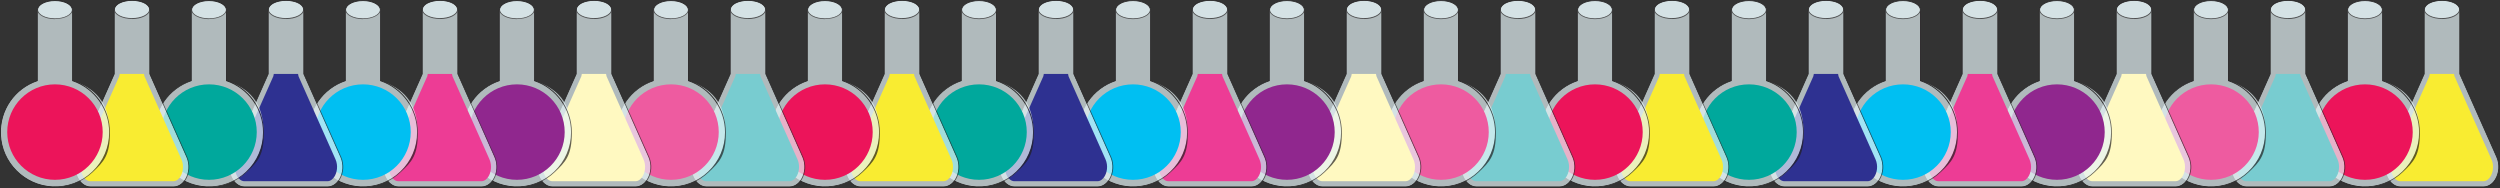 <?xml version="1.0" encoding="UTF-8"?> <svg xmlns="http://www.w3.org/2000/svg" version="1.1" viewBox="0 0 2833.4 213.2"><rect x="0" y="0" width="2833.4" height="213.2" fill="#333333" stroke="none"/><defs><style> .cls-1 { fill: #ec145a; } .cls-2 { fill: #211e1f; } .cls-3 { fill: #ee5ba0; } .cls-4 { fill: #e6f4f6; } .cls-5 { fill: #00a89c; } .cls-6 { fill: #2e3191; } .cls-7 { fill: #f9ec31; } .cls-8 { fill: #00bff2; } .cls-9 { fill: #78ccd0; } .cls-10 { opacity: .7; } .cls-11 { fill: #90278e; } .cls-12 { fill: #ed3c95; } .cls-13 { fill: #fff9c1; } </style></defs><g><g id="Layer_2"><g><g><g><g class="cls-10"><g><path class="cls-4" d="M2829.7,177.9l-41.9-94.1V11c0-.6-.2-1.4-.7-2.4-3.5-8.1-18.2-8.1-19.5-8.1-1.2,0-16,.2-19.5,8.4-.4.8-.5,1.6-.6,2.1v72.8l-41.9,94.1c-6.7,15.1,1.7,33.9,15.1,33.9h93.9c13.4,0,21.8-18.8,15.1-33.9Z"></path><path class="cls-2" d="M2814.6,212.3h-93.9c-5.4,0-10.3-2.9-13.7-8.2-4.9-7.5-5.6-17.9-1.8-26.4l41.9-94V11h0c.1-.8.3-1.6.7-2.3C2751.3.3,2766,0,2767.6,0c1.7,0,16.4.2,19.9,8.4.3.8.6,1.6.7,2.5h0v72.8l41.9,94c3.8,8.5,3.1,18.8-1.8,26.4-3.4,5.3-8.3,8.2-13.7,8.2ZM2747.9,11v72.9h0c0,0-41.9,94.2-41.9,94.2-3.7,8.2-3,18.2,1.8,25.5,3.3,5,7.8,7.8,12.9,7.8h93.9c5.1,0,9.7-2.8,12.9-7.8,4.7-7.3,5.4-17.3,1.8-25.5l-41.9-94.2V11c-.1-.8-.3-1.5-.6-2.2-3.3-7.7-17.4-7.9-19.1-7.9-.6,0-15.7.2-19.1,8.1-.3.6-.5,1.3-.6,2Z"></path></g></g><g class="cls-10"><ellipse class="cls-4" cx="2767.6" cy="10.8" rx="20" ry="10.3"></ellipse><path class="cls-2" d="M2767.6,21.5c-11.3,0-20.4-4.8-20.4-10.8S2756.4,0,2767.6,0s20.4,4.8,20.4,10.8-9.2,10.8-20.4,10.8ZM2767.6.9c-10.8,0-19.5,4.4-19.5,9.8s8.8,9.8,19.5,9.8,19.5-4.4,19.5-9.8-8.8-9.8-19.5-9.8Z"></path></g></g><path class="cls-7" d="M2781.3,83.8l.5,2.6,41.9,94.1c3.3,7.4,1.7,15.4-1.4,20-1.2,1.8-3.8,4.9-7.8,4.9h-93.9c-3.9,0-6.6-3.1-7.8-4.9-3.1-4.6-4.7-12.6-1.4-20l41.9-94.1.5-2.6"></path></g><g><g class="cls-10"><path class="cls-4" d="M2700.4,91.5V12.2c0-.6-.1-1.5-.4-2.4-2.2-6.7-12.8-9.5-20.3-9.3-6.4.1-16.4,2.6-18.8,9.2-.4,1-.5,1.9-.5,2.5v79.3c-25.1,8.6-42.9,32.8-41.8,61,1.2,31.9,27,57.9,58.9,59.3,35.5,1.6,64.8-26.6,64.8-61.8s-17.5-50.2-41.9-58.5Z"></path><path class="cls-2" d="M2680.4,212.3c-1,0-2,0-3,0-32-1.5-58.1-27.7-59.3-59.8-.5-13.7,3.3-26.9,11.2-38.1,7.5-10.7,18.4-18.9,30.6-23.2V12.2c0-.9.2-1.8.5-2.6,2.6-7.2,13.7-9.4,19.2-9.5,6.7-.2,18.4,2.3,20.7,9.6.3.8.4,1.7.4,2.5v78.9c25.1,8.7,41.9,32.3,41.9,58.8s-6.9,33.2-19.3,45.1c-11.7,11.2-26.9,17.2-43,17.2ZM2680.4.9c-.2,0-.5,0-.7,0-5.3.1-16,2.1-18.4,8.9-.3.7-.4,1.5-.5,2.4v79.6s-.3.1-.3.1c-25.9,8.8-42.6,33.2-41.5,60.5,1.2,31.6,26.9,57.4,58.4,58.9,17,.8,33.1-5.2,45.3-16.9,12.3-11.7,19-27.5,19-44.4,0-26.3-16.7-49.6-41.6-58.1h-.3V12.2c0-.8-.1-1.5-.4-2.3-1.9-5.9-11.2-9-19.2-9Z"></path></g><g class="cls-10"><ellipse class="cls-4" cx="2680.4" cy="11" rx="19.7" ry="10.3"></ellipse><path class="cls-2" d="M2680.4,21.7c-11.1,0-20.1-4.8-20.1-10.7s9-10.7,20.1-10.7,20.1,4.8,20.1,10.7-9,10.7-20.1,10.7ZM2680.4,1.2c-10.6,0-19.2,4.4-19.2,9.8s8.6,9.8,19.2,9.8,19.2-4.4,19.2-9.8-8.6-9.8-19.2-9.8Z"></path></g><circle class="cls-1" cx="2680.4" cy="149.7" r="54.1"></circle></g><g><g><g class="cls-10"><g><path class="cls-4" d="M2655.1,177.9l-41.9-94.1V11c0-.6-.2-1.4-.7-2.4-3.5-8.1-18.2-8.1-19.5-8.1-1.2,0-16,.2-19.5,8.4-.4.8-.5,1.6-.6,2.1v72.8l-41.9,94.1c-6.7,15.1,1.7,33.9,15.1,33.9h93.9c13.4,0,21.8-18.8,15.1-33.9Z"></path><path class="cls-2" d="M2640,212.3h-93.9c-5.4,0-10.3-2.9-13.7-8.2-4.9-7.5-5.6-17.9-1.8-26.4l41.9-94V11h0c.1-.8.3-1.6.7-2.3C2576.8.3,2591.4,0,2593.1,0c1.7,0,16.4.2,19.9,8.4.3.8.6,1.6.7,2.5h0v72.8l41.9,94c3.8,8.5,3.1,18.8-1.8,26.4-3.4,5.3-8.3,8.2-13.7,8.2ZM2573.4,11v72.9h0c0,0-41.9,94.2-41.9,94.2-3.7,8.2-3,18.2,1.8,25.5,3.3,5,7.8,7.8,12.9,7.8h93.9c5.1,0,9.7-2.8,12.9-7.8,4.7-7.3,5.4-17.3,1.8-25.5l-41.9-94.2V11c-.1-.8-.3-1.5-.6-2.2-3.3-7.7-17.5-7.8-19.1-7.9-.6,0-15.7.2-19.1,8.1-.3.6-.5,1.3-.6,2Z"></path></g></g><g class="cls-10"><ellipse class="cls-4" cx="2593.1" cy="10.8" rx="20" ry="10.3"></ellipse><path class="cls-2" d="M2593.1,21.5c-11.3,0-20.4-4.8-20.4-10.8S2581.8,0,2593.1,0s20.4,4.8,20.4,10.8-9.2,10.8-20.4,10.8ZM2593.1.9c-10.8,0-19.5,4.4-19.5,9.8s8.8,9.8,19.5,9.8,19.5-4.4,19.5-9.8-8.8-9.8-19.5-9.8Z"></path></g></g><path class="cls-9" d="M2606.8,83.8l.5,2.6,41.9,94.1c3.3,7.4,1.7,15.4-1.4,20-1.2,1.8-3.8,4.9-7.8,4.9h-93.9c-3.9,0-6.6-3.1-7.8-4.9-3.1-4.6-4.7-12.6-1.4-20l41.9-94.1.5-2.6"></path></g><g><g class="cls-10"><path class="cls-4" d="M2525.8,91.5V12.2c0-.6-.1-1.5-.4-2.4-2.2-6.7-12.8-9.5-20.3-9.3-6.4.1-16.4,2.6-18.8,9.2-.4,1-.5,1.9-.5,2.5v79.3c-25.1,8.6-42.9,32.8-41.8,61,1.2,31.9,27,57.9,58.9,59.3,35.5,1.6,64.8-26.6,64.8-61.8s-17.5-50.2-41.9-58.5Z"></path><path class="cls-2" d="M2505.9,212.3c-1,0-2,0-3,0-32-1.5-58.1-27.7-59.3-59.8-.5-13.7,3.3-26.9,11.2-38.1,7.5-10.7,18.4-18.9,30.6-23.2V12.2c0-.9.2-1.8.5-2.6,2.6-7.2,13.7-9.4,19.2-9.5,6.7-.2,18.4,2.3,20.7,9.6.3.8.4,1.7.4,2.5v78.9c25.1,8.7,41.9,32.3,41.9,58.8s-6.9,33.2-19.3,45.1c-11.7,11.2-26.9,17.2-43,17.2ZM2505.8.9c-.2,0-.5,0-.7,0-5.3.1-16,2.1-18.4,8.9-.3.7-.4,1.5-.5,2.4v79.6s-.3.1-.3.1c-25.9,8.8-42.6,33.2-41.5,60.5,1.2,31.6,26.9,57.4,58.4,58.9,17,.8,33.1-5.2,45.3-16.9,12.3-11.7,19-27.5,19-44.4,0-26.3-16.7-49.6-41.6-58.1h-.3V12.2c0-.8-.1-1.5-.4-2.3-1.9-5.9-11.2-9-19.2-9Z"></path></g><g class="cls-10"><ellipse class="cls-4" cx="2505.9" cy="11" rx="19.7" ry="10.3"></ellipse><path class="cls-2" d="M2505.9,21.7c-11.1,0-20.1-4.8-20.1-10.7s9-10.7,20.1-10.7,20.1,4.8,20.1,10.7-9,10.7-20.1,10.7ZM2505.9,1.2c-10.6,0-19.2,4.4-19.2,9.8s8.6,9.8,19.2,9.8,19.2-4.4,19.2-9.8-8.6-9.8-19.2-9.8Z"></path></g><circle class="cls-3" cx="2505.9" cy="149.7" r="54.1"></circle></g><g><g><g class="cls-10"><g><path class="cls-4" d="M2480.6,177.9l-41.9-94.1V11c0-.6-.2-1.4-.7-2.4-3.5-8.1-18.2-8.1-19.5-8.1-1.2,0-16,.2-19.5,8.4-.4.8-.5,1.6-.6,2.1v72.8l-41.9,94.1c-6.7,15.1,1.7,33.9,15.1,33.9h93.9c13.4,0,21.8-18.8,15.1-33.9Z"></path><path class="cls-2" d="M2465.5,212.3h-93.9c-5.4,0-10.3-2.9-13.7-8.2-4.9-7.5-5.6-17.9-1.8-26.4l41.9-94V11h0c.1-.8.3-1.6.7-2.3C2402.2.3,2416.9,0,2418.6,0c1.7,0,16.4.2,19.9,8.4.3.8.6,1.6.7,2.5h0v72.8l41.9,94c3.8,8.5,3.1,18.8-1.8,26.4-3.4,5.3-8.3,8.2-13.7,8.2ZM2398.9,11v72.9h0c0,0-41.9,94.2-41.9,94.2-3.7,8.2-3,18.2,1.8,25.5,3.3,5,7.8,7.8,12.9,7.8h93.9c5.1,0,9.7-2.8,12.9-7.8,4.7-7.3,5.4-17.3,1.8-25.5l-41.9-94.2V11c-.1-.8-.3-1.5-.6-2.2-3.3-7.7-17.5-7.9-19.1-7.9-.6,0-15.7.2-19.1,8.1-.3.6-.5,1.3-.6,2Z"></path></g></g><g class="cls-10"><ellipse class="cls-4" cx="2418.6" cy="10.8" rx="20" ry="10.3"></ellipse><path class="cls-2" d="M2418.6,21.5c-11.3,0-20.4-4.8-20.4-10.8S2407.3,0,2418.6,0s20.4,4.8,20.4,10.8-9.2,10.8-20.4,10.8ZM2418.6.9c-10.8,0-19.5,4.4-19.5,9.8s8.8,9.8,19.5,9.8,19.5-4.4,19.5-9.8-8.8-9.8-19.5-9.8Z"></path></g></g><path class="cls-13" d="M2432.2,83.8l.5,2.6,41.9,94.1c3.3,7.4,1.7,15.4-1.4,20-1.2,1.8-3.8,4.9-7.8,4.9h-93.9c-3.9,0-6.6-3.1-7.8-4.9-3.1-4.6-4.7-12.6-1.4-20l41.9-94.1.5-2.6"></path></g><g><g class="cls-10"><path class="cls-4" d="M2351.3,91.5V12.2c0-.6-.1-1.5-.4-2.4-2.2-6.7-12.8-9.5-20.3-9.3-6.4.1-16.4,2.6-18.8,9.2-.4,1-.5,1.9-.5,2.5v79.3c-25.1,8.6-42.9,32.8-41.8,61,1.2,31.9,27,57.9,58.9,59.3,35.5,1.6,64.8-26.6,64.8-61.8s-17.5-50.2-41.9-58.5Z"></path><path class="cls-2" d="M2331.3,212.3c-1,0-2,0-3,0-32-1.5-58.1-27.7-59.3-59.8-.5-13.7,3.3-26.9,11.2-38.1,7.5-10.7,18.4-18.9,30.6-23.2V12.2c0-.9.2-1.8.5-2.6,2.6-7.2,13.7-9.4,19.2-9.5,6.7-.2,18.4,2.3,20.7,9.6.3.8.4,1.6.4,2.5v78.9c25.1,8.7,41.9,32.3,41.9,58.8s-6.9,33.2-19.3,45.1c-11.7,11.2-26.9,17.2-43,17.2ZM2331.3.9c-.2,0-.5,0-.7,0-5.3.1-16,2.1-18.4,8.9-.3.7-.4,1.5-.5,2.4v79.6s-.3.1-.3.1c-25.9,8.8-42.6,33.2-41.5,60.5,1.2,31.6,26.9,57.4,58.4,58.9,17,.8,33.1-5.2,45.3-16.9,12.3-11.7,19-27.5,19-44.4,0-26.3-16.7-49.6-41.6-58.1h-.3V12.2c0-.8-.2-1.5-.4-2.3-1.9-5.9-11.2-9-19.2-9Z"></path></g><g class="cls-10"><ellipse class="cls-4" cx="2331.3" cy="11" rx="19.7" ry="10.3"></ellipse><path class="cls-2" d="M2331.3,21.7c-11.1,0-20.1-4.8-20.1-10.7s9-10.7,20.1-10.7,20.1,4.8,20.1,10.7-9,10.7-20.1,10.7ZM2331.3,1.2c-10.6,0-19.2,4.4-19.2,9.8s8.6,9.8,19.2,9.8,19.2-4.4,19.2-9.8-8.6-9.8-19.2-9.8Z"></path></g><circle class="cls-11" cx="2331.3" cy="149.7" r="54.1"></circle></g><g><g><g class="cls-10"><g><path class="cls-4" d="M2306.1,177.9l-41.9-94.1V11c0-.6-.2-1.4-.7-2.4-3.5-8.1-18.2-8.1-19.5-8.1-1.2,0-16,.2-19.5,8.4-.4.8-.5,1.6-.6,2.1v72.8l-41.9,94.1c-6.7,15.1,1.7,33.9,15.1,33.9h93.9c13.4,0,21.8-18.8,15.1-33.9Z"></path><path class="cls-2" d="M2291,212.3h-93.9c-5.4,0-10.3-2.9-13.7-8.2-4.9-7.5-5.6-17.9-1.8-26.4l41.9-94V11h0c.1-.8.3-1.6.7-2.3C2227.7.3,2242.4,0,2244,0c1.7,0,16.4.2,19.9,8.4.3.8.6,1.6.7,2.5h0v72.8l41.9,94c3.8,8.5,3.1,18.8-1.8,26.4-3.4,5.3-8.3,8.2-13.7,8.2ZM2224.3,11v72.9h0c0,0-41.9,94.2-41.9,94.2-3.7,8.2-3,18.2,1.8,25.5,3.3,5,7.8,7.8,12.9,7.8h93.9c5.1,0,9.7-2.8,12.9-7.8,4.7-7.3,5.4-17.3,1.8-25.5l-41.9-94.2V11c-.1-.8-.3-1.5-.6-2.2-3.3-7.7-17.5-7.9-19.1-7.9-.6,0-15.7.2-19.1,8.1-.3.6-.5,1.3-.6,2Z"></path></g></g><g class="cls-10"><ellipse class="cls-4" cx="2244" cy="10.8" rx="20" ry="10.3"></ellipse><path class="cls-2" d="M2244,21.5c-11.3,0-20.4-4.8-20.4-10.8S2232.7,0,2244,0s20.4,4.8,20.4,10.8-9.2,10.8-20.4,10.8ZM2244,.9c-10.8,0-19.5,4.4-19.5,9.8s8.8,9.8,19.5,9.8,19.5-4.4,19.5-9.8-8.8-9.8-19.5-9.8Z"></path></g></g><path class="cls-12" d="M2257.7,83.8l.5,2.6,41.9,94.1c3.3,7.4,1.7,15.4-1.4,20-1.2,1.8-3.8,4.9-7.8,4.9h-93.9c-3.9,0-6.6-3.1-7.8-4.9-3.1-4.6-4.7-12.6-1.4-20l41.9-94.1.5-2.6"></path></g><g><g class="cls-10"><path class="cls-4" d="M2176.7,91.5V12.2c0-.6-.1-1.5-.4-2.4-2.2-6.7-12.8-9.5-20.3-9.3-6.4.1-16.4,2.6-18.8,9.2-.4,1-.5,1.9-.5,2.5v79.3c-25.1,8.6-42.9,32.8-41.8,61,1.2,31.9,27,57.9,58.9,59.3,35.5,1.6,64.8-26.6,64.8-61.8s-17.5-50.2-41.9-58.5Z"></path><path class="cls-2" d="M2156.8,212.3c-1,0-2,0-3,0-32-1.5-58.1-27.7-59.3-59.8-.5-13.7,3.3-26.9,11.2-38.1,7.5-10.7,18.4-18.9,30.6-23.2V12.2c0-.9.2-1.8.5-2.6,2.6-7.2,13.7-9.4,19.2-9.5,6.8-.2,18.4,2.3,20.7,9.6.3.8.4,1.7.4,2.5v78.9c25.1,8.7,41.9,32.3,41.9,58.8s-6.8,33.2-19.3,45.1c-11.7,11.2-26.9,17.2-43,17.2ZM2156.7.9c-.2,0-.5,0-.7,0-5.3.1-16,2.1-18.4,8.9-.3.7-.4,1.5-.5,2.4v79.6s-.3.1-.3.1c-25.9,8.8-42.6,33.2-41.5,60.5,1.2,31.6,26.9,57.4,58.4,58.9,17,.8,33.1-5.2,45.3-16.9,12.3-11.7,19-27.5,19-44.4,0-26.3-16.7-49.6-41.6-58.1h-.3V12.2c0-.8-.1-1.5-.4-2.3-1.9-5.9-11.2-9-19.2-9Z"></path></g><g class="cls-10"><ellipse class="cls-4" cx="2156.8" cy="11" rx="19.7" ry="10.3"></ellipse><path class="cls-2" d="M2156.8,21.7c-11.1,0-20.1-4.8-20.1-10.7s9-10.7,20.1-10.7,20.1,4.8,20.1,10.7-9,10.7-20.1,10.7ZM2156.8,1.2c-10.6,0-19.2,4.4-19.2,9.8s8.6,9.8,19.2,9.8,19.2-4.4,19.2-9.8-8.6-9.8-19.2-9.8Z"></path></g><circle class="cls-8" cx="2156.8" cy="149.7" r="54.1"></circle></g><g><g><g class="cls-10"><g><path class="cls-4" d="M2131.5,177.9l-41.9-94.1V11c0-.6-.2-1.4-.7-2.4-3.5-8.1-18.2-8.1-19.5-8.1-1.2,0-16,.2-19.5,8.4-.4.8-.5,1.6-.6,2.1v72.8l-41.9,94.1c-6.7,15.1,1.7,33.9,15.1,33.9h93.9c13.4,0,21.8-18.8,15.1-33.9Z"></path><path class="cls-2" d="M2116.4,212.3h-93.9c-5.4,0-10.3-2.9-13.7-8.2-4.9-7.5-5.6-17.9-1.8-26.4l41.9-94V11h0c.1-.8.3-1.6.7-2.3C2053.1.3,2067.8,0,2069.5,0c1.7,0,16.4.2,19.9,8.4.3.8.6,1.6.7,2.5h0v72.8l41.9,94c3.8,8.5,3.1,18.8-1.8,26.4-3.4,5.3-8.3,8.2-13.7,8.2ZM2049.8,11v72.9h0c0,0-41.9,94.2-41.9,94.2-3.7,8.2-3,18.2,1.8,25.5,3.3,5,7.8,7.8,12.9,7.8h93.9c5.1,0,9.7-2.8,12.9-7.8,4.7-7.3,5.4-17.3,1.8-25.5l-41.9-94.2V11c-.1-.8-.3-1.5-.6-2.2-3.3-7.7-17.4-7.9-19.1-7.9-.6,0-15.7.2-19.1,8.1-.3.6-.5,1.3-.6,2Z"></path></g></g><g class="cls-10"><ellipse class="cls-4" cx="2069.5" cy="10.8" rx="20" ry="10.3"></ellipse><path class="cls-2" d="M2069.5,21.5c-11.3,0-20.4-4.8-20.4-10.8S2058.2,0,2069.5,0s20.4,4.8,20.4,10.8-9.2,10.8-20.4,10.8ZM2069.5.9c-10.8,0-19.5,4.4-19.5,9.8s8.8,9.8,19.5,9.8,19.5-4.4,19.5-9.8-8.8-9.8-19.5-9.8Z"></path></g></g><path class="cls-6" d="M2083.2,83.8l.5,2.6,41.9,94.1c3.3,7.4,1.7,15.4-1.4,20-1.2,1.8-3.8,4.9-7.8,4.9h-93.9c-3.9,0-6.6-3.1-7.8-4.9-3.1-4.6-4.7-12.6-1.4-20l41.9-94.1.5-2.6"></path></g><g><g class="cls-10"><path class="cls-4" d="M2002.2,91.5V12.2c0-.6-.1-1.5-.4-2.4-2.2-6.7-12.8-9.5-20.3-9.3-6.4.1-16.4,2.6-18.8,9.2-.4,1-.5,1.9-.5,2.5v79.3c-25.1,8.6-42.9,32.8-41.8,61,1.2,31.9,27,57.9,58.9,59.3,35.5,1.6,64.8-26.6,64.8-61.8s-17.5-50.2-41.9-58.5Z"></path><path class="cls-2" d="M1982.2,212.3c-1,0-2,0-3,0-32-1.5-58.1-27.7-59.3-59.8-.5-13.7,3.3-26.9,11.2-38.1,7.5-10.7,18.4-18.9,30.6-23.2V12.2c0-.9.2-1.8.5-2.6,2.6-7.2,13.7-9.4,19.2-9.5,6.8-.2,18.4,2.3,20.7,9.6.3.8.4,1.7.4,2.5v78.9c25.1,8.7,41.9,32.3,41.9,58.8s-6.8,33.2-19.3,45.1c-11.7,11.2-26.9,17.2-43,17.2ZM1982.2.9c-.2,0-.5,0-.7,0-5.3.1-16,2.1-18.4,8.9-.3.7-.4,1.5-.5,2.4v79.6s-.3.1-.3.1c-25.9,8.8-42.6,33.2-41.5,60.5,1.2,31.6,26.9,57.4,58.4,58.9,17,.8,33.1-5.2,45.3-16.9,12.3-11.7,19-27.5,19-44.4,0-26.3-16.7-49.6-41.6-58.1h-.3V12.2c0-.8-.2-1.5-.4-2.3-1.9-5.9-11.2-9-19.2-9Z"></path></g><g class="cls-10"><ellipse class="cls-4" cx="1982.2" cy="11" rx="19.7" ry="10.3"></ellipse><path class="cls-2" d="M1982.2,21.7c-11.1,0-20.1-4.8-20.1-10.7s9-10.7,20.1-10.7,20.1,4.8,20.1,10.7-9,10.7-20.1,10.7ZM1982.2,1.2c-10.6,0-19.2,4.4-19.2,9.8s8.6,9.8,19.2,9.8,19.2-4.4,19.2-9.8-8.6-9.8-19.2-9.8Z"></path></g><circle class="cls-5" cx="1982.2" cy="149.7" r="54.1"></circle></g><g><g><g class="cls-10"><g><path class="cls-4" d="M1957,177.9l-41.9-94.1V11c0-.6-.2-1.4-.7-2.4-3.5-8.1-18.2-8.1-19.5-8.1-1.2,0-16,.2-19.5,8.4-.4.8-.5,1.6-.6,2.1v72.8l-41.9,94.1c-6.7,15.1,1.7,33.9,15.1,33.9h93.9c13.4,0,21.8-18.8,15.1-33.9Z"></path><path class="cls-2" d="M1941.9,212.3h-93.9c-5.4,0-10.3-2.9-13.7-8.2-4.9-7.5-5.6-17.9-1.8-26.4l41.9-94V11h0c.1-.8.3-1.6.7-2.3C1878.6.3,1893.3,0,1894.9,0c1.7,0,16.4.2,19.9,8.4.3.8.6,1.6.7,2.5h0v72.8l41.9,94c3.8,8.5,3.1,18.8-1.8,26.4-3.4,5.3-8.3,8.2-13.7,8.2ZM1875.3,11v72.9h0c0,0-41.9,94.2-41.9,94.2-3.7,8.2-3,18.2,1.8,25.5,3.3,5,7.8,7.8,12.9,7.8h93.9c5.1,0,9.7-2.8,12.9-7.8,4.7-7.3,5.4-17.3,1.8-25.5l-41.9-94.2V11c-.1-.8-.3-1.5-.6-2.2-3.3-7.7-17.4-7.9-19.1-7.9-.6,0-15.7.2-19.1,8.1-.3.6-.5,1.3-.6,2Z"></path></g></g><g class="cls-10"><ellipse class="cls-4" cx="1894.9" cy="10.8" rx="20" ry="10.3"></ellipse><path class="cls-2" d="M1894.9,21.5c-11.3,0-20.4-4.8-20.4-10.8S1883.7,0,1894.9,0s20.4,4.8,20.4,10.8-9.2,10.8-20.4,10.8ZM1894.9.9c-10.8,0-19.5,4.4-19.5,9.8s8.8,9.8,19.5,9.8,19.5-4.4,19.5-9.8-8.8-9.8-19.5-9.8Z"></path></g></g><path class="cls-7" d="M1908.6,83.8l.5,2.6,41.9,94.1c3.3,7.4,1.7,15.4-1.4,20-1.2,1.8-3.8,4.9-7.8,4.9h-93.9c-3.9,0-6.6-3.1-7.8-4.9-3.1-4.6-4.7-12.6-1.4-20l41.9-94.1.5-2.6"></path></g><g><g class="cls-10"><path class="cls-4" d="M1827.7,91.5V12.2c0-.6-.1-1.5-.4-2.4-2.2-6.7-12.8-9.5-20.3-9.3-6.4.1-16.4,2.6-18.8,9.2-.4,1-.5,1.9-.5,2.5v79.3c-25.1,8.6-42.9,32.8-41.8,61,1.2,31.9,27,57.9,58.9,59.3,35.5,1.6,64.8-26.6,64.8-61.8s-17.5-50.2-41.9-58.5Z"></path><path class="cls-2" d="M1807.7,212.3c-1,0-2,0-3,0-32-1.5-58.1-27.7-59.3-59.8-.5-13.7,3.3-26.9,11.2-38.1,7.5-10.7,18.4-18.9,30.6-23.2V12.2c0-.9.2-1.8.5-2.6,2.6-7.2,13.7-9.4,19.2-9.5,6.7-.2,18.4,2.3,20.7,9.6.3.8.4,1.7.4,2.5v78.9c25.1,8.7,41.9,32.3,41.9,58.8s-6.9,33.2-19.3,45.1c-11.7,11.2-26.9,17.2-43,17.2ZM1807.7.9c-.2,0-.5,0-.7,0-5.3.1-16,2.1-18.4,8.9-.3.7-.4,1.5-.5,2.4v79.6s-.3.1-.3.1c-25.9,8.8-42.6,33.2-41.5,60.5,1.2,31.6,26.9,57.4,58.4,58.9,17,.8,33.1-5.2,45.3-16.9,12.3-11.7,19-27.5,19-44.4,0-26.3-16.7-49.6-41.6-58.1h-.3V12.2c0-.8-.1-1.5-.4-2.3-1.9-5.9-11.2-9-19.2-9Z"></path></g><g class="cls-10"><ellipse class="cls-4" cx="1807.7" cy="11" rx="19.7" ry="10.3"></ellipse><path class="cls-2" d="M1807.7,21.7c-11.1,0-20.1-4.8-20.1-10.7s9-10.7,20.1-10.7,20.1,4.8,20.1,10.7-9,10.7-20.1,10.7ZM1807.7,1.2c-10.6,0-19.2,4.4-19.2,9.8s8.6,9.8,19.2,9.8,19.2-4.4,19.2-9.8-8.6-9.8-19.2-9.8Z"></path></g><circle class="cls-1" cx="1807.7" cy="149.7" r="54.1"></circle></g><g><g><g class="cls-10"><g><path class="cls-4" d="M1782.5,177.9l-41.9-94.1V11c0-.6-.2-1.4-.7-2.4-3.5-8.1-18.2-8.1-19.5-8.1-1.2,0-16,.2-19.5,8.4-.4.8-.5,1.6-.6,2.1v72.8l-41.9,94.1c-6.7,15.1,1.7,33.9,15.1,33.9h93.9c13.4,0,21.8-18.8,15.1-33.9Z"></path><path class="cls-2" d="M1767.4,212.3h-93.9c-5.4,0-10.3-2.9-13.7-8.2-4.9-7.5-5.6-17.9-1.8-26.4l41.9-94V11h0c.1-.8.3-1.6.7-2.3C1704.1.3,1718.7,0,1720.4,0c1.7,0,16.4.2,19.9,8.4.3.8.6,1.6.7,2.5h0v72.8l41.9,94c3.8,8.5,3.1,18.8-1.8,26.4-3.4,5.3-8.3,8.2-13.7,8.2ZM1700.7,11v72.9h0c0,0-41.9,94.2-41.9,94.2-3.7,8.2-3,18.2,1.8,25.5,3.3,5,7.8,7.8,12.9,7.8h93.9c5.1,0,9.7-2.8,12.9-7.8,4.7-7.3,5.4-17.3,1.8-25.5l-41.9-94.2V11c-.1-.8-.3-1.5-.6-2.2-3.3-7.7-17.5-7.8-19.1-7.9-.6,0-15.7.2-19.1,8.1-.3.6-.5,1.3-.6,2Z"></path></g></g><g class="cls-10"><ellipse class="cls-4" cx="1720.4" cy="10.8" rx="20" ry="10.3"></ellipse><path class="cls-2" d="M1720.4,21.5c-11.3,0-20.4-4.8-20.4-10.8S1709.1,0,1720.4,0s20.4,4.8,20.4,10.8-9.2,10.8-20.4,10.8ZM1720.4.9c-10.8,0-19.5,4.4-19.5,9.8s8.8,9.8,19.5,9.8,19.5-4.4,19.5-9.8-8.8-9.8-19.5-9.8Z"></path></g></g><path class="cls-9" d="M1734.1,83.8l.5,2.6,41.9,94.1c3.3,7.4,1.7,15.4-1.4,20-1.2,1.8-3.8,4.9-7.8,4.9h-93.9c-3.9,0-6.6-3.1-7.8-4.9-3.1-4.6-4.7-12.6-1.4-20l41.9-94.1.5-2.6"></path></g><g><g class="cls-10"><path class="cls-4" d="M1653.1,91.5V12.2c0-.6-.1-1.5-.4-2.4-2.2-6.7-12.8-9.5-20.3-9.3-6.4.1-16.4,2.6-18.8,9.2-.4,1-.5,1.9-.5,2.5v79.3c-25.1,8.6-42.9,32.8-41.8,61,1.2,31.9,27,57.9,58.9,59.3,35.5,1.6,64.8-26.6,64.8-61.8s-17.5-50.2-41.9-58.5Z"></path><path class="cls-2" d="M1633.2,212.3c-1,0-2,0-3,0-32-1.5-58.1-27.7-59.3-59.8-.5-13.7,3.3-26.9,11.2-38.1,7.5-10.7,18.4-18.9,30.6-23.2V12.2c0-.9.2-1.8.5-2.6,2.6-7.2,13.7-9.4,19.2-9.5,6.7-.2,18.4,2.3,20.7,9.6.3.8.4,1.7.4,2.5v78.9c25.1,8.7,41.9,32.3,41.9,58.8s-6.9,33.2-19.3,45.1c-11.7,11.2-26.9,17.2-43,17.2ZM1633.1.9c-.2,0-.5,0-.7,0-5.3.1-16,2.1-18.4,8.9-.3.7-.4,1.5-.5,2.4v79.6s-.3.1-.3.1c-25.9,8.8-42.6,33.2-41.5,60.5,1.2,31.6,26.9,57.4,58.4,58.9,17,.8,33.1-5.2,45.3-16.9,12.3-11.7,19-27.5,19-44.4,0-26.3-16.7-49.6-41.6-58.1h-.3V12.2c0-.8-.1-1.5-.4-2.3-1.9-5.9-11.2-9-19.2-9Z"></path></g><g class="cls-10"><ellipse class="cls-4" cx="1633.2" cy="11" rx="19.7" ry="10.3"></ellipse><path class="cls-2" d="M1633.2,21.7c-11.1,0-20.1-4.8-20.1-10.7s9-10.7,20.1-10.7,20.1,4.8,20.1,10.7-9,10.7-20.1,10.7ZM1633.2,1.2c-10.6,0-19.2,4.4-19.2,9.8s8.6,9.8,19.2,9.8,19.2-4.4,19.2-9.8-8.6-9.8-19.2-9.8Z"></path></g><circle class="cls-3" cx="1633.2" cy="149.7" r="54.1"></circle></g><g><g><g class="cls-10"><g><path class="cls-4" d="M1607.9,177.9l-41.9-94.1V11c0-.6-.2-1.4-.7-2.4-3.5-8.1-18.2-8.1-19.5-8.1-1.2,0-16,.2-19.5,8.4-.4.8-.5,1.6-.6,2.1v72.8l-41.9,94.1c-6.7,15.1,1.7,33.9,15.1,33.9h93.9c13.4,0,21.8-18.8,15.1-33.9Z"></path><path class="cls-2" d="M1592.8,212.3h-93.9c-5.4,0-10.3-2.9-13.7-8.2-4.9-7.5-5.6-17.9-1.8-26.4l41.9-94V11h0c.1-.8.3-1.6.7-2.3C1529.5.3,1544.2,0,1545.9,0c1.7,0,16.4.2,19.9,8.4.3.8.6,1.6.7,2.5h0v72.8l41.9,94c3.8,8.5,3.1,18.8-1.8,26.4-3.4,5.3-8.3,8.2-13.7,8.2ZM1526.2,11v72.9h0c0,0-41.9,94.2-41.9,94.2-3.7,8.2-3,18.2,1.8,25.5,3.3,5,7.8,7.8,12.9,7.8h93.9c5.1,0,9.7-2.8,12.9-7.8,4.7-7.3,5.4-17.3,1.8-25.5l-41.9-94.2V11c-.1-.8-.3-1.5-.6-2.2-3.3-7.7-17.5-7.9-19.1-7.9-.6,0-15.7.2-19.1,8.1-.3.6-.5,1.3-.6,2Z"></path></g></g><g class="cls-10"><ellipse class="cls-4" cx="1545.9" cy="10.8" rx="20" ry="10.3"></ellipse><path class="cls-2" d="M1545.9,21.5c-11.3,0-20.4-4.8-20.4-10.8S1534.6,0,1545.9,0s20.4,4.8,20.4,10.8-9.2,10.8-20.4,10.8ZM1545.9.9c-10.8,0-19.5,4.4-19.5,9.8s8.8,9.8,19.5,9.8,19.5-4.4,19.5-9.8-8.8-9.8-19.5-9.8Z"></path></g></g><path class="cls-13" d="M1559.5,83.8l.5,2.6,41.9,94.1c3.3,7.4,1.7,15.4-1.4,20-1.2,1.8-3.8,4.9-7.8,4.9h-93.9c-3.9,0-6.6-3.1-7.8-4.9-3.1-4.6-4.7-12.6-1.4-20l41.9-94.1.5-2.6"></path></g><g><g class="cls-10"><path class="cls-4" d="M1478.6,91.5V12.2c0-.6-.1-1.5-.4-2.4-2.2-6.7-12.8-9.5-20.3-9.3-6.4.1-16.4,2.6-18.8,9.2-.4,1-.5,1.9-.5,2.5v79.3c-25.1,8.6-42.9,32.8-41.8,61,1.2,31.9,27,57.9,58.9,59.3,35.5,1.6,64.8-26.6,64.8-61.8s-17.5-50.2-41.9-58.5Z"></path><path class="cls-2" d="M1458.6,212.3c-1,0-2,0-3,0-32-1.5-58.1-27.7-59.3-59.8-.5-13.7,3.3-26.9,11.2-38.1,7.5-10.7,18.4-18.9,30.6-23.2V12.2c0-.9.2-1.8.5-2.6,2.6-7.2,13.7-9.4,19.2-9.5,6.7-.2,18.4,2.3,20.7,9.6.3.8.4,1.6.4,2.5v78.9c25.1,8.7,41.9,32.3,41.9,58.8s-6.9,33.2-19.3,45.1c-11.7,11.2-26.9,17.2-43,17.2ZM1458.6.9c-.2,0-.5,0-.7,0-5.3.1-16,2.1-18.4,8.9-.3.7-.4,1.5-.5,2.4v79.6s-.3.1-.3.1c-25.9,8.8-42.6,33.2-41.5,60.5,1.2,31.6,26.9,57.4,58.4,58.9,17,.8,33.1-5.2,45.3-16.9,12.3-11.7,19-27.5,19-44.4,0-26.3-16.7-49.6-41.6-58.1h-.3V12.2c0-.8-.2-1.5-.4-2.3-1.9-5.9-11.2-9-19.2-9Z"></path></g><g class="cls-10"><ellipse class="cls-4" cx="1458.6" cy="11" rx="19.7" ry="10.3"></ellipse><path class="cls-2" d="M1458.6,21.7c-11.1,0-20.1-4.8-20.1-10.7s9-10.7,20.1-10.7,20.1,4.8,20.1,10.7-9,10.7-20.1,10.7ZM1458.6,1.2c-10.6,0-19.2,4.4-19.2,9.8s8.6,9.8,19.2,9.8,19.2-4.4,19.2-9.8-8.6-9.8-19.2-9.8Z"></path></g><circle class="cls-11" cx="1458.6" cy="149.7" r="54.1"></circle></g><g><g><g class="cls-10"><g><path class="cls-4" d="M1433.4,177.9l-41.9-94.1V11c0-.6-.2-1.4-.7-2.4-3.5-8.1-18.2-8.1-19.5-8.1-1.2,0-16,.2-19.5,8.4-.4.8-.5,1.6-.6,2.1v72.8l-41.9,94.1c-6.7,15.1,1.7,33.9,15.1,33.9h93.9c13.4,0,21.8-18.8,15.1-33.9Z"></path><path class="cls-2" d="M1418.3,212.3h-93.9c-5.4,0-10.3-2.9-13.7-8.2-4.9-7.5-5.6-17.9-1.8-26.4l41.9-94V11h0c.1-.8.3-1.6.7-2.3C1355,.3,1369.7,0,1371.3,0c1.7,0,16.4.2,19.9,8.4.3.8.6,1.6.7,2.5h0v72.8l41.9,94c3.8,8.5,3.1,18.8-1.8,26.4-3.4,5.3-8.3,8.2-13.7,8.2ZM1351.6,11v72.9h0c0,0-41.9,94.2-41.9,94.2-3.7,8.2-3,18.2,1.8,25.5,3.3,5,7.8,7.8,12.9,7.8h93.9c5.1,0,9.7-2.8,12.9-7.8,4.7-7.3,5.4-17.3,1.8-25.5l-41.9-94.2V11c-.1-.8-.3-1.5-.6-2.2-3.3-7.7-17.5-7.9-19.1-7.9-.6,0-15.7.2-19.1,8.1-.3.6-.5,1.3-.6,2Z"></path></g></g><g class="cls-10"><ellipse class="cls-4" cx="1371.3" cy="10.8" rx="20" ry="10.3"></ellipse><path class="cls-2" d="M1371.3,21.5c-11.3,0-20.4-4.8-20.4-10.8S1360.1,0,1371.3,0s20.4,4.8,20.4,10.8-9.2,10.8-20.4,10.8ZM1371.3.9c-10.8,0-19.5,4.4-19.5,9.8s8.8,9.8,19.5,9.8,19.5-4.4,19.5-9.8-8.8-9.8-19.5-9.8Z"></path></g></g><path class="cls-12" d="M1385,83.8l.5,2.6,41.9,94.1c3.3,7.4,1.7,15.4-1.4,20-1.2,1.8-3.8,4.9-7.8,4.9h-93.9c-3.9,0-6.6-3.1-7.8-4.9-3.1-4.6-4.7-12.6-1.4-20l41.9-94.1.5-2.6"></path></g><g><g class="cls-10"><path class="cls-4" d="M1304.1,91.5V12.2c0-.6-.1-1.5-.4-2.4-2.2-6.7-12.8-9.5-20.3-9.3-6.4.1-16.4,2.6-18.8,9.2-.4,1-.5,1.9-.5,2.5v79.3c-25.1,8.6-42.9,32.8-41.8,61,1.2,31.9,27,57.9,58.9,59.3,35.5,1.6,64.8-26.6,64.8-61.8s-17.5-50.2-41.9-58.5Z"></path><path class="cls-2" d="M1284.1,212.3c-1,0-2,0-3,0-32-1.5-58.1-27.7-59.3-59.8-.5-13.7,3.3-26.9,11.2-38.1,7.5-10.7,18.4-18.9,30.6-23.2V12.2c0-.9.2-1.8.5-2.6,2.6-7.2,13.7-9.4,19.2-9.5,6.8-.2,18.4,2.3,20.7,9.6.3.8.4,1.7.4,2.5v78.9c25.1,8.7,41.9,32.3,41.9,58.8s-6.8,33.2-19.3,45.1c-11.7,11.2-26.9,17.2-43,17.2ZM1284.1.9c-.2,0-.5,0-.7,0-5.3.1-16,2.1-18.4,8.9-.3.7-.4,1.5-.5,2.4v79.6s-.3.1-.3.1c-25.9,8.8-42.6,33.2-41.5,60.5,1.2,31.6,26.9,57.4,58.4,58.9,17,.8,33.1-5.2,45.3-16.9,12.3-11.7,19-27.5,19-44.4,0-26.3-16.7-49.6-41.6-58.1h-.3V12.2c0-.8-.1-1.5-.4-2.3-1.9-5.9-11.2-9-19.2-9Z"></path></g><g class="cls-10"><ellipse class="cls-4" cx="1284.1" cy="11" rx="19.7" ry="10.3"></ellipse><path class="cls-2" d="M1284.1,21.7c-11.1,0-20.1-4.8-20.1-10.7s9-10.7,20.1-10.7,20.1,4.8,20.1,10.7-9,10.7-20.1,10.7ZM1284.1,1.2c-10.6,0-19.2,4.4-19.2,9.8s8.6,9.8,19.2,9.8,19.2-4.4,19.2-9.8-8.6-9.8-19.2-9.8Z"></path></g><circle class="cls-8" cx="1284.1" cy="149.7" r="54.1"></circle></g><g><g><g class="cls-10"><g><path class="cls-4" d="M1258.8,177.9l-41.9-94.1V11c0-.6-.2-1.4-.7-2.4-3.5-8.1-18.2-8.1-19.5-8.1-1.2,0-16,.2-19.5,8.4-.4.8-.5,1.6-.6,2.1v72.8l-41.9,94.1c-6.7,15.1,1.7,33.9,15.1,33.9h93.9c13.4,0,21.8-18.8,15.1-33.9Z"></path><path class="cls-2" d="M1243.7,212.3h-93.9c-5.4,0-10.3-2.9-13.7-8.2-4.9-7.5-5.6-17.9-1.8-26.4l41.9-94V11h0c.1-.8.3-1.6.7-2.3C1180.5.3,1195.1,0,1196.8,0c1.7,0,16.4.2,19.9,8.4.3.8.6,1.6.7,2.5h0v72.8l41.9,94c3.8,8.5,3.1,18.8-1.8,26.4-3.4,5.3-8.3,8.2-13.7,8.2ZM1177.1,11v72.9h0c0,0-41.9,94.2-41.9,94.2-3.7,8.2-3,18.2,1.8,25.5,3.3,5,7.8,7.8,12.9,7.8h93.9c5.1,0,9.7-2.8,12.9-7.8,4.7-7.3,5.4-17.3,1.8-25.5l-41.9-94.2V11c-.1-.8-.3-1.5-.6-2.2-3.3-7.7-17.4-7.9-19.1-7.9-.6,0-15.7.2-19.1,8.1-.3.6-.5,1.3-.6,2Z"></path></g></g><g class="cls-10"><ellipse class="cls-4" cx="1196.8" cy="10.8" rx="20" ry="10.3"></ellipse><path class="cls-2" d="M1196.8,21.5c-11.3,0-20.4-4.8-20.4-10.8S1185.5,0,1196.8,0s20.4,4.8,20.4,10.8-9.2,10.8-20.4,10.8ZM1196.8.9c-10.8,0-19.5,4.4-19.5,9.8s8.8,9.8,19.5,9.8,19.5-4.4,19.5-9.8-8.8-9.8-19.5-9.8Z"></path></g></g><path class="cls-6" d="M1210.5,83.8l.5,2.6,41.9,94.1c3.3,7.4,1.7,15.4-1.4,20-1.2,1.8-3.8,4.9-7.8,4.9h-93.9c-3.9,0-6.6-3.1-7.8-4.9-3.1-4.6-4.7-12.6-1.4-20l41.9-94.1.5-2.6"></path></g><g><g class="cls-10"><path class="cls-4" d="M1129.5,91.5V12.2c0-.6-.1-1.5-.4-2.4-2.2-6.7-12.8-9.5-20.3-9.3-6.4.1-16.4,2.6-18.8,9.2-.4,1-.5,1.9-.5,2.5v79.3c-25.1,8.6-42.9,32.8-41.8,61,1.2,31.9,27,57.9,58.9,59.3,35.5,1.6,64.8-26.6,64.8-61.8s-17.5-50.2-41.9-58.5Z"></path><path class="cls-2" d="M1109.6,212.3c-1,0-2,0-3,0-32-1.5-58.1-27.7-59.3-59.8-.5-13.7,3.3-26.9,11.2-38.1,7.5-10.7,18.4-18.9,30.6-23.2V12.2c0-.9.2-1.8.5-2.6,2.6-7.2,13.7-9.4,19.2-9.5,6.8-.2,18.4,2.3,20.7,9.6.3.8.4,1.7.4,2.5v78.9c25.1,8.7,41.9,32.3,41.9,58.8s-6.8,33.2-19.3,45.1c-11.7,11.2-26.9,17.2-43,17.2ZM1109.5.9c-.2,0-.5,0-.7,0-5.3.1-16,2.1-18.4,8.9-.3.7-.4,1.5-.5,2.4v79.6s-.3.1-.3.1c-25.9,8.8-42.6,33.2-41.5,60.5,1.2,31.6,26.9,57.4,58.4,58.9,17,.8,33.1-5.2,45.3-16.9,12.3-11.7,19-27.5,19-44.4,0-26.3-16.7-49.6-41.6-58.1h-.3V12.2c0-.8-.2-1.5-.4-2.3-1.9-5.9-11.2-9-19.2-9Z"></path></g><g class="cls-10"><ellipse class="cls-4" cx="1109.6" cy="11" rx="19.7" ry="10.3"></ellipse><path class="cls-2" d="M1109.6,21.7c-11.1,0-20.1-4.8-20.1-10.7s9-10.7,20.1-10.7,20.1,4.8,20.1,10.7-9,10.7-20.1,10.7ZM1109.6,1.2c-10.6,0-19.2,4.4-19.2,9.8s8.6,9.8,19.2,9.8,19.2-4.4,19.2-9.8-8.6-9.8-19.2-9.8Z"></path></g><circle class="cls-5" cx="1109.6" cy="149.7" r="54.1"></circle></g><g><g><g class="cls-10"><g><path class="cls-4" d="M1084.3,177.9l-41.9-94.1V11c0-.6-.2-1.4-.7-2.4-3.5-8.1-18.2-8.1-19.5-8.1-1.2,0-16,.2-19.5,8.4-.4.8-.5,1.6-.6,2.1v72.8l-41.9,94.1c-6.7,15.1,1.7,33.9,15.1,33.9h93.9c13.4,0,21.8-18.8,15.1-33.9Z"></path><path class="cls-2" d="M1069.2,212.3h-93.9c-5.4,0-10.3-2.9-13.7-8.2-4.9-7.5-5.6-17.9-1.8-26.4l41.9-94V11h0c.1-.8.3-1.6.7-2.3C1005.9.3,1020.6,0,1022.3,0c1.7,0,16.4.2,19.9,8.4.3.8.6,1.6.7,2.5h0v72.8l41.9,94c3.8,8.5,3.1,18.8-1.8,26.4-3.4,5.3-8.3,8.2-13.7,8.2ZM1002.6,11v72.9h0c0,0-41.9,94.2-41.9,94.2-3.7,8.2-3,18.2,1.8,25.5,3.3,5,7.8,7.8,12.9,7.8h93.9c5.1,0,9.7-2.8,12.9-7.8,4.7-7.3,5.4-17.3,1.8-25.5l-41.9-94.2V11c-.1-.8-.3-1.5-.6-2.2-3.3-7.7-17.4-7.9-19.1-7.9-.6,0-15.7.2-19.1,8.1-.3.6-.5,1.3-.6,2Z"></path></g></g><g class="cls-10"><ellipse class="cls-4" cx="1022.3" cy="10.8" rx="20" ry="10.3"></ellipse><path class="cls-2" d="M1022.3,21.5c-11.3,0-20.4-4.8-20.4-10.8S1011,0,1022.3,0s20.4,4.8,20.4,10.8-9.2,10.8-20.4,10.8ZM1022.3.9c-10.8,0-19.5,4.4-19.5,9.8s8.8,9.8,19.5,9.8,19.5-4.4,19.5-9.8-8.8-9.8-19.5-9.8Z"></path></g></g><path class="cls-7" d="M1035.9,83.8l.5,2.6,41.9,94.1c3.3,7.4,1.7,15.4-1.4,20-1.2,1.8-3.8,4.9-7.8,4.9h-93.9c-3.9,0-6.6-3.1-7.8-4.9-3.1-4.6-4.7-12.6-1.4-20l41.9-94.1.5-2.6"></path></g><g><g class="cls-10"><path class="cls-4" d="M955,91.5V12.2c0-.6-.1-1.5-.4-2.4-2.2-6.7-12.8-9.5-20.3-9.3-6.4.1-16.4,2.6-18.8,9.2-.4,1-.5,1.9-.5,2.5v79.3c-25.1,8.6-42.9,32.8-41.8,61,1.2,31.9,27,57.9,58.9,59.3,35.5,1.6,64.8-26.6,64.8-61.8s-17.5-50.2-41.9-58.5Z"></path><path class="cls-2" d="M935,212.3c-1,0-2,0-3,0-32-1.5-58.1-27.7-59.3-59.8-.5-13.7,3.3-26.9,11.2-38.1,7.5-10.7,18.4-18.9,30.6-23.2V12.2c0-.9.2-1.8.5-2.6,2.6-7.2,13.7-9.4,19.2-9.5,6.7-.2,18.4,2.3,20.7,9.6.3.8.4,1.7.4,2.5v78.9c25.1,8.7,41.9,32.3,41.9,58.8s-6.9,33.2-19.3,45.1c-11.7,11.2-26.9,17.2-43,17.2ZM935,.9c-.2,0-.5,0-.7,0-5.3.1-16,2.1-18.4,8.9-.3.7-.4,1.5-.5,2.4v79.6s-.3.1-.3.1c-25.9,8.8-42.6,33.2-41.5,60.5,1.2,31.6,26.9,57.4,58.4,58.9,17,.8,33.1-5.2,45.3-16.9,12.3-11.7,19-27.5,19-44.4,0-26.3-16.7-49.6-41.6-58.1h-.3V12.2c0-.8-.1-1.5-.4-2.3-1.9-5.9-11.2-9-19.2-9Z"></path></g><g class="cls-10"><ellipse class="cls-4" cx="935" cy="11" rx="19.7" ry="10.3"></ellipse><path class="cls-2" d="M935,21.7c-11.1,0-20.1-4.8-20.1-10.7S923.9.2,935,.2s20.1,4.8,20.1,10.7-9,10.7-20.1,10.7ZM935,1.2c-10.6,0-19.2,4.4-19.2,9.8s8.6,9.8,19.2,9.8,19.2-4.4,19.2-9.8-8.6-9.8-19.2-9.8Z"></path></g><circle class="cls-1" cx="935" cy="149.7" r="54.1"></circle></g><g><g><g class="cls-10"><g><path class="cls-4" d="M909.8,177.9l-41.9-94.1V11c0-.6-.2-1.4-.7-2.4-3.5-8.1-18.2-8.1-19.5-8.1-1.2,0-16,.2-19.5,8.4-.4.8-.5,1.6-.6,2.1v72.8l-41.9,94.1c-6.7,15.1,1.7,33.9,15.1,33.9h93.9c13.4,0,21.8-18.8,15.1-33.9Z"></path><path class="cls-2" d="M894.7,212.3h-93.9c-5.4,0-10.3-2.9-13.7-8.2-4.9-7.5-5.6-17.9-1.8-26.4l41.9-94V11h0c.1-.8.3-1.6.7-2.3C831.4.3,846.1,0,847.7,0c1.7,0,16.4.2,19.9,8.4.3.8.6,1.6.7,2.5h0v72.8l41.9,94c3.8,8.5,3.1,18.8-1.8,26.4-3.4,5.3-8.3,8.2-13.7,8.2ZM828,11v72.9h0c0,0-41.9,94.2-41.9,94.2-3.7,8.2-3,18.2,1.8,25.5,3.3,5,7.8,7.8,12.9,7.8h93.9c5.1,0,9.7-2.8,12.9-7.8,4.7-7.3,5.4-17.3,1.8-25.5l-41.9-94.2V11c-.1-.8-.3-1.5-.6-2.2-3.3-7.7-17.5-7.8-19.1-7.9-.6,0-15.7.2-19.1,8.1-.3.6-.5,1.3-.6,2Z"></path></g></g><g class="cls-10"><ellipse class="cls-4" cx="847.7" cy="10.8" rx="20" ry="10.3"></ellipse><path class="cls-2" d="M847.7,21.5c-11.3,0-20.4-4.8-20.4-10.8S836.4,0,847.7,0s20.4,4.8,20.4,10.8-9.2,10.8-20.4,10.8ZM847.7.9c-10.8,0-19.5,4.4-19.5,9.8s8.8,9.8,19.5,9.8,19.5-4.4,19.5-9.8-8.8-9.8-19.5-9.8Z"></path></g></g><path class="cls-9" d="M861.4,83.8l.5,2.6,41.9,94.1c3.3,7.4,1.7,15.4-1.4,20-1.2,1.8-3.8,4.9-7.8,4.9h-93.9c-3.9,0-6.6-3.1-7.8-4.9-3.1-4.6-4.7-12.6-1.4-20l41.9-94.1.5-2.6"></path></g><g><g class="cls-10"><path class="cls-4" d="M780.4,91.5V12.2c0-.6-.1-1.5-.4-2.4-2.2-6.7-12.8-9.5-20.3-9.3-6.4.1-16.4,2.6-18.8,9.2-.4,1-.5,1.9-.5,2.5v79.3c-25.1,8.6-42.9,32.8-41.8,61,1.2,31.9,27,57.9,58.9,59.3,35.5,1.6,64.8-26.6,64.8-61.8s-17.5-50.2-41.9-58.5Z"></path><path class="cls-2" d="M760.5,212.3c-1,0-2,0-3,0-32-1.5-58.1-27.7-59.3-59.8-.5-13.7,3.3-26.9,11.2-38.1,7.5-10.7,18.4-18.9,30.6-23.2V12.2c0-.9.2-1.8.5-2.6,2.6-7.2,13.7-9.4,19.2-9.5,6.7-.2,18.4,2.3,20.7,9.6.3.8.4,1.7.4,2.5v78.9c25.1,8.7,41.9,32.3,41.9,58.8s-6.9,33.2-19.3,45.1c-11.7,11.2-26.9,17.2-43,17.2ZM760.4.9c-.2,0-.5,0-.7,0-5.3.1-16,2.1-18.4,8.9-.3.7-.4,1.5-.5,2.4v79.6s-.3.1-.3.1c-25.9,8.8-42.6,33.2-41.5,60.5,1.2,31.6,26.9,57.4,58.4,58.9,17,.8,33.1-5.2,45.3-16.9,12.3-11.7,19-27.5,19-44.4,0-26.3-16.7-49.6-41.6-58.1h-.3V12.2c0-.8-.1-1.5-.4-2.3-1.9-5.9-11.2-9-19.2-9Z"></path></g><g class="cls-10"><ellipse class="cls-4" cx="760.5" cy="11" rx="19.7" ry="10.3"></ellipse><path class="cls-2" d="M760.5,21.7c-11.1,0-20.1-4.8-20.1-10.7S749.4.2,760.5.2s20.1,4.8,20.1,10.7-9,10.7-20.1,10.7ZM760.5,1.2c-10.6,0-19.2,4.4-19.2,9.8s8.6,9.8,19.2,9.8,19.2-4.4,19.2-9.8-8.6-9.8-19.2-9.8Z"></path></g><circle class="cls-3" cx="760.5" cy="149.7" r="54.1"></circle></g><g><g><g class="cls-10"><g><path class="cls-4" d="M735.2,177.9l-41.9-94.1V11c0-.6-.2-1.4-.7-2.4-3.5-8.1-18.2-8.1-19.5-8.1-1.2,0-16,.2-19.5,8.4-.4.8-.5,1.6-.6,2.1v72.8l-41.9,94.1c-6.7,15.1,1.7,33.9,15.1,33.9h93.9c13.4,0,21.8-18.8,15.1-33.9Z"></path><path class="cls-2" d="M720.1,212.3h-93.9c-5.4,0-10.3-2.9-13.7-8.2-4.9-7.5-5.6-17.9-1.8-26.4l41.9-94V11h0c.1-.8.3-1.6.7-2.3C656.8.3,671.5,0,673.2,0c1.7,0,16.4.2,19.9,8.4.3.8.6,1.6.7,2.5h0v72.8l41.9,94c3.8,8.5,3.1,18.8-1.8,26.4-3.4,5.3-8.3,8.2-13.7,8.2ZM653.5,11v72.9h0c0,0-41.9,94.2-41.9,94.2-3.7,8.2-3,18.2,1.8,25.5,3.3,5,7.8,7.8,12.9,7.8h93.9c5.1,0,9.7-2.8,12.9-7.8,4.7-7.3,5.4-17.3,1.8-25.5l-41.9-94.2V11c-.1-.8-.3-1.5-.6-2.2-3.3-7.7-17.5-7.9-19.1-7.9-.6,0-15.7.2-19.1,8.1-.3.6-.5,1.3-.6,2Z"></path></g></g><g class="cls-10"><ellipse class="cls-4" cx="673.2" cy="10.8" rx="20" ry="10.3"></ellipse><path class="cls-2" d="M673.2,21.5c-11.3,0-20.4-4.8-20.4-10.8S661.9,0,673.2,0s20.4,4.8,20.4,10.8-9.2,10.8-20.4,10.8ZM673.2.9c-10.8,0-19.5,4.4-19.5,9.8s8.8,9.8,19.5,9.8,19.5-4.4,19.5-9.8-8.8-9.8-19.5-9.8Z"></path></g></g><path class="cls-13" d="M686.9,83.8l.5,2.6,41.9,94.1c3.3,7.4,1.7,15.4-1.4,20-1.2,1.8-3.8,4.9-7.8,4.9h-93.9c-3.9,0-6.6-3.1-7.8-4.9-3.1-4.6-4.7-12.6-1.4-20l41.9-94.1.5-2.6"></path></g><g><g class="cls-10"><path class="cls-4" d="M605.9,91.5V12.2c0-.6-.1-1.5-.4-2.4-2.2-6.7-12.8-9.5-20.3-9.3-6.4.1-16.4,2.6-18.8,9.2-.4,1-.5,1.9-.5,2.5v79.3c-25.1,8.6-42.9,32.8-41.8,61,1.2,31.9,27,57.9,58.9,59.3,35.5,1.6,64.8-26.6,64.8-61.8s-17.5-50.2-41.9-58.5Z"></path><path class="cls-2" d="M585.9,212.3c-1,0-2,0-3,0-32-1.5-58.1-27.7-59.3-59.8-.5-13.7,3.3-26.9,11.2-38.1,7.5-10.7,18.4-18.9,30.6-23.2V12.2c0-.9.2-1.8.5-2.6,2.6-7.2,13.7-9.4,19.2-9.5,6.7-.2,18.4,2.3,20.7,9.6.3.8.4,1.6.4,2.5v78.9c25.1,8.7,41.9,32.3,41.9,58.8s-6.9,33.2-19.3,45.1c-11.7,11.2-26.9,17.2-43,17.2ZM585.9.9c-.2,0-.5,0-.7,0-5.3.1-16,2.1-18.4,8.9-.3.7-.4,1.5-.5,2.4v79.6s-.3.1-.3.1c-25.9,8.8-42.6,33.2-41.5,60.5,1.2,31.6,26.9,57.4,58.4,58.9,17,.8,33.1-5.2,45.3-16.9,12.3-11.7,19-27.5,19-44.4,0-26.3-16.7-49.6-41.6-58.1h-.3V12.2c0-.8-.2-1.5-.4-2.3-1.9-5.9-11.2-9-19.2-9Z"></path></g><g class="cls-10"><ellipse class="cls-4" cx="585.9" cy="11" rx="19.7" ry="10.3"></ellipse><path class="cls-2" d="M585.9,21.7c-11.1,0-20.1-4.8-20.1-10.7S574.8.2,585.9.2s20.1,4.8,20.1,10.7-9,10.7-20.1,10.7ZM585.9,1.2c-10.6,0-19.2,4.4-19.2,9.8s8.6,9.8,19.2,9.8,19.2-4.4,19.2-9.8-8.6-9.8-19.2-9.8Z"></path></g><circle class="cls-11" cx="585.9" cy="149.7" r="54.1"></circle></g><g><g><g class="cls-10"><g><path class="cls-4" d="M560.7,177.9l-41.9-94.1V11c0-.6-.2-1.4-.7-2.4-3.5-8.1-18.2-8.1-19.5-8.1-1.2,0-16,.2-19.5,8.4-.4.8-.5,1.6-.6,2.1v72.8l-41.9,94.1c-6.7,15.1,1.7,33.9,15.1,33.9h93.9c13.4,0,21.8-18.8,15.1-33.9Z"></path><path class="cls-2" d="M545.6,212.3h-93.9c-5.4,0-10.3-2.9-13.7-8.2-4.9-7.5-5.6-17.9-1.8-26.4l41.9-94V11h0c.1-.8.3-1.6.7-2.3C482.3.3,497,0,498.6,0c1.7,0,16.4.2,19.9,8.4.3.8.6,1.6.7,2.5h0v72.8l41.9,94c3.8,8.5,3.1,18.8-1.8,26.4-3.4,5.3-8.3,8.2-13.7,8.2ZM479,11v72.9h0c0,0-41.9,94.2-41.9,94.2-3.7,8.2-3,18.2,1.8,25.5,3.3,5,7.8,7.8,12.9,7.8h93.9c5.1,0,9.7-2.8,12.9-7.8,4.7-7.3,5.4-17.3,1.8-25.5l-41.9-94.2V11c-.1-.8-.3-1.5-.6-2.2-3.3-7.7-17.5-7.9-19.1-7.9-.6,0-15.7.2-19.1,8.1-.3.6-.5,1.3-.6,2Z"></path></g></g><g class="cls-10"><ellipse class="cls-4" cx="498.6" cy="10.8" rx="20" ry="10.3"></ellipse><path class="cls-2" d="M498.6,21.5c-11.3,0-20.4-4.8-20.4-10.8S487.4,0,498.6,0s20.4,4.8,20.4,10.8-9.2,10.8-20.4,10.8ZM498.6.9c-10.8,0-19.5,4.4-19.5,9.8s8.8,9.8,19.5,9.8,19.5-4.4,19.5-9.8-8.8-9.8-19.5-9.8Z"></path></g></g><path class="cls-12" d="M512.3,83.8l.5,2.6,41.9,94.1c3.3,7.4,1.7,15.4-1.4,20-1.2,1.8-3.8,4.9-7.8,4.9h-93.9c-3.9,0-6.6-3.1-7.8-4.9-3.1-4.6-4.7-12.6-1.4-20l41.9-94.1.5-2.6"></path></g><g><g class="cls-10"><path class="cls-4" d="M431.4,91.5V12.2c0-.6-.1-1.5-.4-2.4-2.2-6.7-12.8-9.5-20.3-9.3-6.4.1-16.4,2.6-18.8,9.2-.4,1-.5,1.9-.5,2.5v79.3c-25.1,8.6-42.9,32.8-41.8,61,1.2,31.9,27,57.9,58.9,59.3,35.5,1.6,64.8-26.6,64.8-61.8s-17.5-50.2-41.9-58.5Z"></path><path class="cls-2" d="M411.4,212.3c-1,0-2,0-3,0-32-1.5-58.1-27.7-59.3-59.8-.5-13.7,3.3-26.9,11.2-38.1,7.5-10.7,18.4-18.9,30.6-23.2V12.2c0-.9.2-1.8.5-2.6,2.6-7.2,13.7-9.4,19.2-9.5,6.8-.2,18.4,2.3,20.7,9.6.3.8.4,1.7.4,2.5v78.9c25.1,8.7,41.9,32.3,41.9,58.8s-6.8,33.2-19.3,45.1c-11.7,11.2-26.9,17.2-43,17.2ZM411.4.9c-.2,0-.5,0-.7,0-5.3.1-16,2.1-18.4,8.9-.3.7-.4,1.5-.5,2.4v79.6s-.3.1-.3.1c-25.9,8.8-42.6,33.2-41.5,60.5,1.2,31.6,26.9,57.4,58.4,58.9,17,.8,33.1-5.2,45.3-16.9,12.3-11.7,19-27.5,19-44.4,0-26.3-16.7-49.6-41.6-58.1h-.3V12.2c0-.8-.1-1.5-.4-2.3-1.9-5.9-11.2-9-19.2-9Z"></path></g><g class="cls-10"><ellipse class="cls-4" cx="411.4" cy="11" rx="19.7" ry="10.3"></ellipse><path class="cls-2" d="M411.4,21.7c-11.1,0-20.1-4.8-20.1-10.7S400.3.2,411.4.2s20.1,4.8,20.1,10.7-9,10.7-20.1,10.7ZM411.4,1.2c-10.6,0-19.2,4.4-19.2,9.8s8.6,9.8,19.2,9.8,19.2-4.4,19.2-9.8-8.6-9.8-19.2-9.8Z"></path></g><circle class="cls-8" cx="411.4" cy="149.7" r="54.1"></circle></g><g><g><g class="cls-10"><g><path class="cls-4" d="M386.2,177.9l-41.9-94.1V11c0-.6-.2-1.4-.7-2.4-3.5-8.1-18.2-8.1-19.5-8.1-1.2,0-16,.2-19.5,8.4-.4.8-.5,1.6-.6,2.1v72.8l-41.9,94.1c-6.7,15.1,1.7,33.9,15.1,33.9h93.9c13.4,0,21.8-18.8,15.1-33.9Z"></path><path class="cls-2" d="M371.1,212.3h-93.9c-5.4,0-10.3-2.9-13.7-8.2-4.9-7.5-5.6-17.9-1.8-26.4l41.9-94V11h0c.1-.8.3-1.6.7-2.3C307.8.3,322.4,0,324.1,0c1.7,0,16.4.2,19.9,8.4.3.8.6,1.6.7,2.5h0v72.8l41.9,94c3.8,8.5,3.1,18.8-1.8,26.4-3.4,5.3-8.3,8.2-13.7,8.2ZM304.4,11v72.9h0c0,0-41.9,94.2-41.9,94.2-3.7,8.2-3,18.2,1.8,25.5,3.3,5,7.8,7.8,12.9,7.8h93.9c5.1,0,9.7-2.8,12.9-7.8,4.7-7.3,5.4-17.3,1.8-25.5l-41.9-94.2V11c-.1-.8-.3-1.5-.6-2.2-3.3-7.7-17.4-7.9-19.1-7.9-.6,0-15.7.2-19.1,8.1-.3.6-.5,1.3-.6,2Z"></path></g></g><g class="cls-10"><ellipse class="cls-4" cx="324.1" cy="10.8" rx="20" ry="10.3"></ellipse><path class="cls-2" d="M324.1,21.5c-11.3,0-20.4-4.8-20.4-10.8S312.8,0,324.1,0s20.4,4.8,20.4,10.8-9.2,10.8-20.4,10.8ZM324.1.9c-10.8,0-19.5,4.4-19.5,9.8s8.8,9.8,19.5,9.8,19.5-4.4,19.5-9.8-8.8-9.8-19.5-9.8Z"></path></g></g><path class="cls-6" d="M337.8,83.8l.5,2.6,41.9,94.1c3.3,7.4,1.7,15.4-1.4,20-1.2,1.8-3.8,4.9-7.8,4.9h-93.9c-3.9,0-6.6-3.1-7.8-4.9-3.1-4.6-4.7-12.6-1.4-20l41.9-94.1.5-2.6"></path></g><g><g class="cls-10"><path class="cls-4" d="M256.8,91.5V12.2c0-.6-.1-1.5-.4-2.4-2.2-6.7-12.8-9.5-20.3-9.3-6.4.1-16.4,2.6-18.8,9.2-.4,1-.5,1.9-.5,2.5v79.3c-25.1,8.6-42.9,32.8-41.8,61,1.2,31.9,27,57.9,58.9,59.3,35.5,1.6,64.8-26.6,64.8-61.8s-17.5-50.2-41.9-58.5Z"></path><path class="cls-2" d="M236.9,212.3c-1,0-2,0-3,0-32-1.5-58.1-27.7-59.3-59.8-.5-13.7,3.3-26.9,11.2-38.1,7.5-10.7,18.4-18.9,30.6-23.2V12.2c0-.9.2-1.8.5-2.6C219.5,2.3,230.6.2,236.1,0c6.8-.2,18.4,2.3,20.7,9.6.3.8.4,1.7.4,2.5v78.9c25.1,8.7,41.9,32.3,41.9,58.8s-6.8,33.2-19.3,45.1c-11.7,11.2-26.9,17.2-43,17.2ZM236.8.9c-.2,0-.5,0-.7,0-5.3.1-16,2.1-18.4,8.9-.3.7-.4,1.5-.5,2.4v79.6s-.3.1-.3.1c-25.9,8.8-42.6,33.2-41.5,60.5,1.2,31.6,26.9,57.4,58.4,58.9,17,.8,33.1-5.2,45.3-16.9,12.3-11.7,19-27.5,19-44.4,0-26.3-16.7-49.6-41.6-58.1h-.3V12.2c0-.8-.2-1.5-.4-2.3-1.9-5.9-11.2-9-19.2-9Z"></path></g><g class="cls-10"><ellipse class="cls-4" cx="236.9" cy="11" rx="19.7" ry="10.3"></ellipse><path class="cls-2" d="M236.9,21.7c-11.1,0-20.1-4.8-20.1-10.7S225.8.2,236.9.2s20.1,4.8,20.1,10.7-9,10.7-20.1,10.7ZM236.9,1.2c-10.6,0-19.2,4.4-19.2,9.8s8.6,9.8,19.2,9.8,19.2-4.4,19.2-9.8-8.6-9.8-19.2-9.8Z"></path></g><circle class="cls-5" cx="236.9" cy="149.7" r="54.1"></circle></g><g><g><g class="cls-10"><g><path class="cls-4" d="M211.6,177.9l-41.9-94.1V11c0-.6-.2-1.4-.7-2.4C165.6.6,150.8.5,149.6.5c-1.2,0-16,.2-19.5,8.4-.4.8-.5,1.6-.6,2.1v72.8l-41.9,94.1c-6.7,15.1,1.7,33.9,15.1,33.9h93.9c13.4,0,21.8-18.8,15.1-33.9Z"></path><path class="cls-2" d="M196.5,212.3h-93.9c-5.4,0-10.3-2.9-13.7-8.2-4.9-7.5-5.6-17.9-1.8-26.4l41.9-94V11h0c.1-.8.3-1.6.7-2.3C133.2.3,147.9,0,149.6,0c1.7,0,16.4.2,19.9,8.4.3.8.6,1.6.7,2.5h0v72.8l41.9,94c3.8,8.5,3.1,18.8-1.8,26.4-3.4,5.3-8.3,8.2-13.7,8.2ZM129.9,11v72.9h0c0,0-41.9,94.2-41.9,94.2-3.7,8.2-3,18.2,1.8,25.5,3.3,5,7.8,7.8,12.9,7.8h93.9c5.1,0,9.7-2.8,12.9-7.8,4.7-7.3,5.4-17.3,1.8-25.5l-41.9-94.2V11c-.1-.8-.3-1.5-.6-2.2-3.3-7.7-17.4-7.9-19.1-7.9-.6,0-15.7.2-19.1,8.1-.3.6-.5,1.3-.6,2Z"></path></g></g><g class="cls-10"><ellipse class="cls-4" cx="149.6" cy="10.8" rx="20" ry="10.3"></ellipse><path class="cls-2" d="M149.6,21.5c-11.3,0-20.4-4.8-20.4-10.8S138.3,0,149.6,0s20.4,4.8,20.4,10.8-9.2,10.8-20.4,10.8ZM149.6.9c-10.8,0-19.5,4.4-19.5,9.8s8.8,9.8,19.5,9.8,19.5-4.4,19.5-9.8S160.3.9,149.6.9Z"></path></g></g><path class="cls-7" d="M163.2,83.8l.5,2.6,41.9,94.1c3.3,7.4,1.7,15.4-1.4,20-1.2,1.8-3.8,4.9-7.8,4.9h-93.9c-3.9,0-6.6-3.1-7.8-4.9-3.1-4.6-4.7-12.6-1.4-20l41.9-94.1.5-2.6"></path></g><g><g class="cls-10"><path class="cls-4" d="M82.3,91.5V12.2c0-.6-.1-1.5-.4-2.4C79.7,3.1,69.1.3,61.6.5c-6.4.1-16.4,2.6-18.8,9.2-.4,1-.5,1.9-.5,2.5v79.3C17.2,100-.6,124.2.5,152.4c1.2,31.9,27,57.9,58.9,59.3,35.5,1.6,64.8-26.6,64.8-61.8s-17.5-50.2-41.9-58.5Z"></path><path class="cls-2" d="M62.3,212.3c-1,0-2,0-3,0C27.3,210.7,1.3,184.5,0,152.4c-.5-13.7,3.3-26.9,11.2-38.1,7.5-10.7,18.4-18.9,30.6-23.2V12.2c0-.9.2-1.8.5-2.6C45,2.3,56.1.2,61.6,0c6.7-.2,18.4,2.3,20.7,9.6.3.8.4,1.7.4,2.5v78.9c25.1,8.7,41.9,32.3,41.9,58.8s-6.9,33.2-19.3,45.1c-11.7,11.2-26.9,17.2-43,17.2ZM62.3.9c-.2,0-.5,0-.7,0-5.3.1-16,2.1-18.4,8.9-.3.7-.4,1.5-.5,2.4v79.6s-.3.1-.3.1C16.6,100.7-.1,125,1,152.4c1.2,31.6,26.9,57.4,58.4,58.9,17,.8,33.1-5.2,45.3-16.9,12.3-11.7,19-27.5,19-44.4,0-26.3-16.7-49.6-41.6-58.1h-.3V12.2c0-.8-.1-1.5-.4-2.3-1.9-5.9-11.2-9-19.2-9Z"></path></g><g class="cls-10"><ellipse class="cls-4" cx="62.3" cy="11" rx="19.7" ry="10.3"></ellipse><path class="cls-2" d="M62.3,21.7c-11.1,0-20.1-4.8-20.1-10.7S51.2.2,62.3.2s20.1,4.8,20.1,10.7-9,10.7-20.1,10.7ZM62.3,1.2c-10.6,0-19.2,4.4-19.2,9.8s8.6,9.8,19.2,9.8,19.2-4.4,19.2-9.8S72.9,1.2,62.3,1.2Z"></path></g><circle class="cls-1" cx="62.3" cy="149.7" r="54.1"></circle></g></g></g></g></svg> 